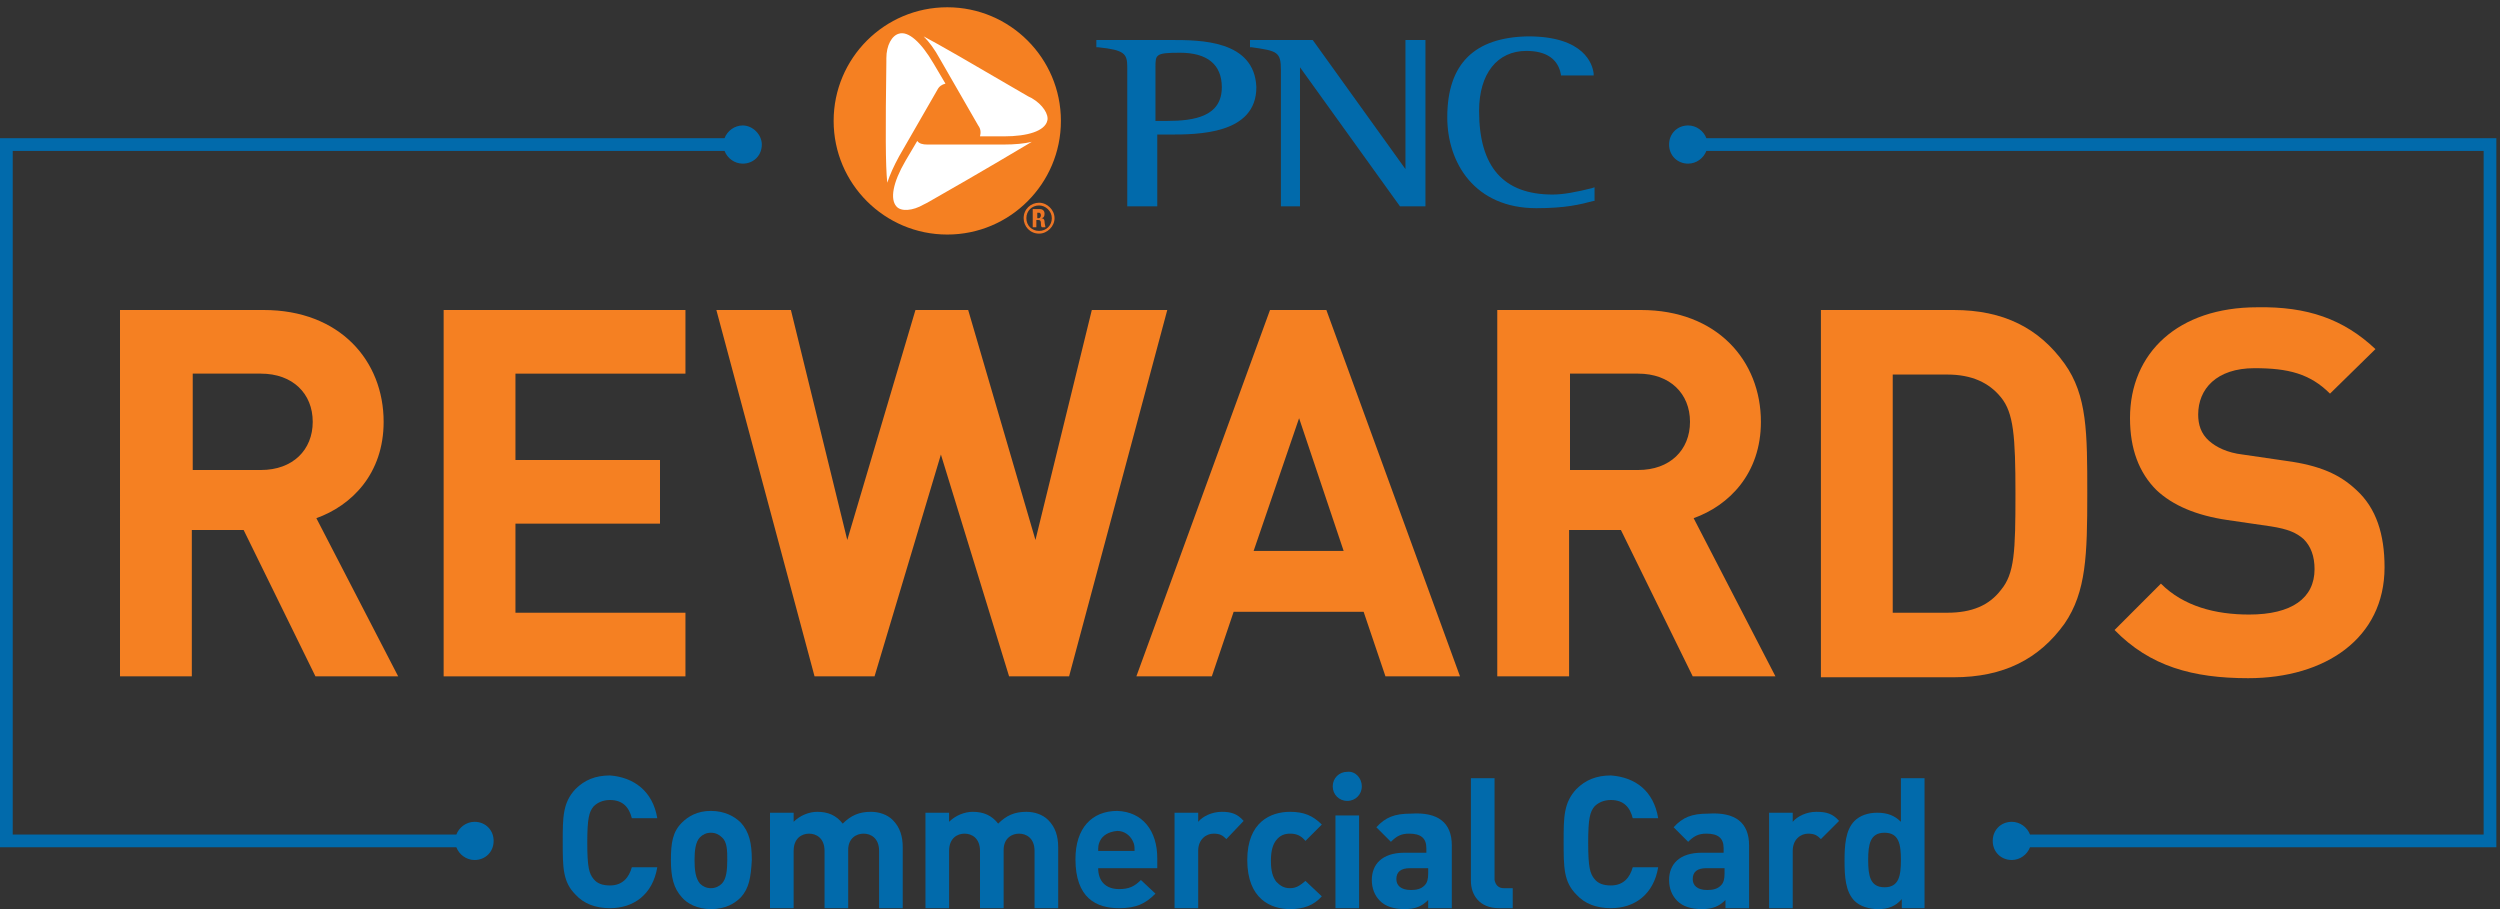 <?xml version="1.0" encoding="utf-8"?>
<!-- Generator: Adobe Illustrator 24.2.0, SVG Export Plug-In . SVG Version: 6.00 Build 0)  -->
<svg version="1.1" id="Layer_1" xmlns="http://www.w3.org/2000/svg" xmlns:xlink="http://www.w3.org/1999/xlink" x="0px" y="0px"
	 viewBox="0 0 275 100" style="enable-background:new 0 0 275 100;" xml:space="preserve">
<rect x="0" y="0" width="275" height="100" fill="#333333" stroke="none"/>
<style type="text/css">
	.st0{fill:#F58022;}
	.st1{fill:#016AAB;}
	.st2{clip-path:url(#SVGID_2_);fill:#016AAB;}
	.st3{fill:#FFFFFF;}
	.st4{fill:#ED7625;}
	.st5{clip-path:url(#SVGID_4_);fill:#016AAB;}
	.st6{clip-path:url(#SVGID_4_);fill:#F58022;}
</style>
<path class="st0" d="M42.2,46.4c0,5.7-3.5,9.2-7.4,10.6l9,17.4h-9.1l-7.9-16.1h-5.7v16.1h-7.9V34.1h15.8
	C37.4,34.1,42.2,39.7,42.2,46.4 M21.2,51.7h7.5c3.5,0,5.7-2.2,5.7-5.3c0-3.1-2.2-5.3-5.7-5.3h-7.5V51.7z"/>
<polyline class="st0" points="56.7,41.1 56.7,50.6 72.6,50.6 72.6,57.6 56.7,57.6 56.7,67.4 75.4,67.4 75.4,74.4 48.8,74.4 
	48.8,34.1 75.4,34.1 75.4,41.1 56.7,41.1 "/>
<polyline class="st0" points="111,74.4 103.5,50 96.2,74.4 89.6,74.4 78.8,34.1 87,34.1 93.2,59.4 100.7,34.1 106.5,34.1 
	113.9,59.4 120.1,34.1 128.4,34.1 117.6,74.4 111,74.4 "/>
<path class="st0" d="M152.4,74.4l-2.4-7.1h-14.3l-2.4,7.1h-8.3l14.7-40.3h6.2l14.7,40.3H152.4 M147.8,60.6L142.9,46l-5,14.6H147.8z"
	/>
<path class="st0" d="M193.7,46.4c0,5.7-3.5,9.2-7.4,10.6l9,17.4h-9.1l-7.9-16.1h-5.7v16.1h-7.9V34.1h15.8
	C188.9,34.1,193.7,39.7,193.7,46.4 M172.7,51.7h7.5c3.5,0,5.7-2.2,5.7-5.3c0-3.1-2.2-5.3-5.7-5.3h-7.5V51.7z"/>
<path class="st0" d="M227.1,40c2.5,3.5,2.5,7.6,2.5,14.3c0,6.7-0.1,10.8-2.5,14.3c-2.8,3.9-6.7,5.9-12.2,5.9h-14.6V34.1h14.6
	C220.4,34.1,224.3,36.1,227.1,40 M208.2,67.4h6c2.7,0,4.6-0.8,5.9-2.5c1.5-1.8,1.6-4.2,1.6-10.6c0-6.3-0.2-8.9-1.6-10.6
	c-1.3-1.6-3.2-2.5-5.9-2.5h-6V67.4z"/>
<path class="st0" d="M261.3,38.4l-5,4.9c-2.2-2.2-4.6-2.8-8.3-2.8c-4.2,0-6.2,2.3-6.2,5.1c0,1.1,0.3,2.1,1.2,2.9
	c0.8,0.7,2,1.3,3.7,1.5l4.8,0.7c3.7,0.5,5.9,1.5,7.7,3.2c2.2,2,3.1,4.9,3.1,8.5c0,7.8-6.5,12.2-15,12.2c-6.1,0-10.8-1.3-14.7-5.3
	l5.1-5.1c2.5,2.5,6,3.4,9.7,3.4c4.7,0,7.2-1.8,7.2-5c0-1.4-0.4-2.5-1.2-3.3c-0.8-0.7-1.7-1.1-3.6-1.4l-4.8-0.7
	c-3.4-0.5-6-1.6-7.8-3.3c-1.9-1.9-2.9-4.5-2.9-7.9c0-7.2,5.3-12.2,14-12.2C253.8,33.7,257.8,35.1,261.3,38.4"/>
<path class="st1" d="M72.3,90h-2.8c-0.3-1.2-1-2-2.4-2c-0.8,0-1.4,0.3-1.8,0.7c-0.5,0.6-0.7,1.3-0.7,4c0,2.7,0.2,3.4,0.7,4
	c0.4,0.5,1,0.7,1.8,0.7c1.4,0,2.1-0.9,2.4-2h2.8c-0.5,3-2.6,4.5-5.2,4.5c-1.6,0-2.9-0.5-3.8-1.5c-1.4-1.4-1.4-3-1.4-5.8
	c0-2.7,0-4.3,1.4-5.8c1-1,2.2-1.5,3.8-1.5C69.7,85.5,71.8,87,72.3,90"/>
<path class="st1" d="M81.5,98.7c-0.7,0.7-1.7,1.3-3.3,1.3c-1.5,0-2.6-0.6-3.2-1.3c-0.9-1-1.2-2.2-1.2-4.1c0-1.9,0.2-3.1,1.2-4.1
	c0.7-0.7,1.7-1.3,3.2-1.3c1.5,0,2.6,0.6,3.3,1.3c0.9,1,1.2,2.2,1.2,4.1C82.6,96.5,82.4,97.7,81.5,98.7 M79.4,92.1
	c-0.3-0.3-0.7-0.5-1.2-0.5c-0.5,0-0.9,0.2-1.2,0.5c-0.5,0.5-0.6,1.5-0.6,2.5c0,1.1,0.1,2,0.6,2.6c0.3,0.3,0.7,0.5,1.2,0.5
	c0.5,0,0.9-0.2,1.2-0.5c0.5-0.5,0.6-1.5,0.6-2.6C80,93.6,80,92.6,79.4,92.1z"/>
<path class="st1" d="M98.2,90.2c0.8,0.8,1.1,1.8,1.1,3v6.7h-2.6v-6.3c0-1.4-0.9-1.9-1.7-1.9c-0.8,0-1.7,0.5-1.7,1.8v6.4h-2.6v-6.3
	c0-1.4-0.9-1.9-1.7-1.9c-0.8,0-1.7,0.5-1.7,1.9v6.3h-2.6V89.4h2.6v1c0.7-0.7,1.7-1.1,2.6-1.1c1.2,0,2.1,0.4,2.8,1.3
	c0.9-0.9,1.8-1.3,3.1-1.3C96.7,89.3,97.6,89.6,98.2,90.2"/>
<path class="st1" d="M115.3,90.2c0.8,0.8,1.1,1.8,1.1,3v6.7h-2.6v-6.3c0-1.4-0.9-1.9-1.7-1.9c-0.8,0-1.7,0.5-1.7,1.8v6.4h-2.6v-6.3
	c0-1.4-0.9-1.9-1.7-1.9c-0.8,0-1.7,0.5-1.7,1.9v6.3h-2.6V89.4h2.6v1c0.7-0.7,1.7-1.1,2.6-1.1c1.2,0,2.1,0.4,2.8,1.3
	c0.9-0.9,1.8-1.3,3.1-1.3C113.8,89.3,114.7,89.6,115.3,90.2"/>
<path class="st1" d="M127.3,94.4v1.1h-6.5c0,1.4,0.8,2.3,2.3,2.3c1.1,0,1.7-0.3,2.4-1l1.6,1.5c-1.1,1.1-2.1,1.6-4,1.6
	c-2.5,0-4.8-1.1-4.8-5.4c0-3.4,1.8-5.3,4.6-5.3C125.7,89.3,127.3,91.4,127.3,94.4 M121,92.5c-0.2,0.4-0.2,0.7-0.2,1.1h4
	c0-0.5,0-0.7-0.2-1.1c-0.3-0.6-0.9-1.1-1.7-1.1C121.9,91.5,121.3,91.9,121,92.5z"/>
<path class="st1" d="M136.8,90.3l-1.9,2c-0.4-0.4-0.7-0.6-1.4-0.6c-0.8,0-1.7,0.6-1.7,1.9v6.3h-2.6V89.4h2.6v1
	c0.5-0.6,1.5-1.1,2.6-1.1C135.4,89.3,136.1,89.5,136.8,90.3"/>
<path class="st1" d="M145.4,90.7l-1.8,1.8c-0.5-0.6-1-0.8-1.7-0.8c-0.6,0-1.1,0.2-1.5,0.7c-0.4,0.5-0.6,1.2-0.6,2.3
	c0,1.1,0.2,1.8,0.6,2.3c0.4,0.4,0.8,0.7,1.5,0.7c0.7,0,1.1-0.3,1.7-0.8l1.8,1.7c-0.9,1-2,1.4-3.5,1.4c-2.1,0-4.7-1.1-4.7-5.4
	c0-4.2,2.6-5.3,4.7-5.3C143.4,89.3,144.4,89.7,145.4,90.7"/>
<path class="st1" d="M149.8,86.5c0,0.9-0.7,1.6-1.6,1.6c-0.9,0-1.6-0.7-1.6-1.6c0-0.9,0.7-1.6,1.6-1.6
	C149.1,84.8,149.8,85.6,149.8,86.5 M146.9,89.7h2.6v10.2h-2.6V89.7z"/>
<path class="st1" d="M159.7,93v6.9h-2.6V99c-0.7,0.7-1.4,1-2.6,1c-1.2,0-2.1-0.3-2.7-0.9c-0.6-0.6-0.9-1.4-0.9-2.3
	c0-1.7,1.1-3,3.6-3h2.4v-0.5c0-1.1-0.6-1.6-1.9-1.6c-0.9,0-1.4,0.3-2,0.9l-1.6-1.6c1-1.1,2-1.5,3.8-1.5
	C158.2,89.3,159.7,90.5,159.7,93 M153.6,96.7c0,0.7,0.5,1.2,1.6,1.2c0.6,0,1.1-0.1,1.5-0.5c0.3-0.3,0.4-0.7,0.4-1.3v-0.6h-2
	C154.1,95.5,153.6,95.9,153.6,96.7z"/>
<path class="st1" d="M165.4,97.7h1v2.2h-1.5c-2.2,0-3.1-1.5-3.1-3V85.6h2.6v11.2C164.5,97.3,164.8,97.7,165.4,97.7"/>
<path class="st1" d="M182.4,90h-2.8c-0.3-1.2-1-2-2.4-2c-0.8,0-1.4,0.3-1.8,0.7c-0.5,0.6-0.7,1.3-0.7,4c0,2.7,0.2,3.4,0.7,4
	c0.4,0.5,1,0.7,1.8,0.7c1.4,0,2.1-0.9,2.4-2h2.8c-0.5,3-2.6,4.5-5.2,4.5c-1.6,0-2.9-0.5-3.8-1.5c-1.4-1.4-1.4-3-1.4-5.8
	c0-2.7,0-4.3,1.4-5.8c1-1,2.2-1.5,3.8-1.5C179.9,85.5,181.9,87,182.4,90"/>
<path class="st1" d="M192.4,93v6.9h-2.6V99c-0.7,0.7-1.4,1-2.6,1c-1.2,0-2.1-0.3-2.7-0.9c-0.6-0.6-0.9-1.4-0.9-2.3
	c0-1.7,1.1-3,3.6-3h2.4v-0.5c0-1.1-0.6-1.6-1.9-1.6c-0.9,0-1.4,0.3-2,0.9l-1.6-1.6c1-1.1,2-1.5,3.8-1.5
	C190.9,89.3,192.4,90.5,192.4,93 M186.2,96.7c0,0.7,0.5,1.2,1.6,1.2c0.6,0,1.1-0.1,1.5-0.5c0.3-0.3,0.4-0.7,0.4-1.3v-0.6h-2
	C186.7,95.5,186.2,95.9,186.2,96.7z"/>
<path class="st1" d="M202.3,90.3l-2,2c-0.4-0.4-0.7-0.6-1.4-0.6c-0.8,0-1.7,0.6-1.7,1.9v6.3h-2.6V89.4h2.6v1
	c0.5-0.6,1.5-1.1,2.6-1.1C200.9,89.3,201.6,89.5,202.3,90.3"/>
<g>
	<defs>
		<rect id="SVGID_1_" y="0.8" width="274.6" height="99.2"/>
	</defs>
	<clipPath id="SVGID_2_">
		<use xlink:href="#SVGID_1_"  style="overflow:visible;"/>
	</clipPath>
	<path class="st2" d="M209.2,99.9v-1c-0.7,0.8-1.5,1.1-2.6,1.1c-1,0-2-0.3-2.6-0.9c-1-1-1.1-2.7-1.1-4.4c0-1.7,0.1-3.4,1.1-4.4
		c0.6-0.6,1.5-0.9,2.5-0.9c1.1,0,1.9,0.3,2.6,1v-4.8h2.6v14.3H209.2 M205.5,94.6c0,1.7,0.2,3,1.8,3c1.6,0,1.8-1.3,1.8-3
		c0-1.7-0.2-3-1.8-3C205.7,91.6,205.5,92.9,205.5,94.6z"/>
	<path class="st2" d="M81.7,13.8c-0.9,0-1.7,0.6-2,1.4H0v78h50.2c0.3,0.8,1.1,1.4,2,1.4c1.2,0,2.1-0.9,2.1-2.1
		c0-1.2-0.9-2.1-2.1-2.1c-0.9,0-1.7,0.6-2,1.4H1.4V16.6h78.3c0.3,0.8,1.1,1.4,2,1.4c1.2,0,2.1-0.9,2.1-2.1
		C83.8,14.8,82.8,13.8,81.7,13.8"/>
</g>
<path class="st1" d="M274.6,15.2h-86.9c-0.3-0.8-1.1-1.4-2-1.4c-1.2,0-2.1,0.9-2.1,2.1c0,1.2,0.9,2.1,2.1,2.1c0.9,0,1.7-0.6,2-1.4
	h85.5v75.2h-49.9c-0.3-0.8-1.1-1.4-2-1.4c-1.2,0-2.1,0.9-2.1,2.1c0,1.2,0.9,2.1,2.1,2.1c0.9,0,1.7-0.6,2-1.4h51.3V15.2"/>
<polyline class="st3" points="104.5,2.6 99.8,2.6 96.5,4.9 95.6,16.3 96.5,21.1 98.2,23.5 100.4,24 106.4,22.4 114.9,15.2 
	115.5,12.1 114.2,9.6 104.5,2.6 "/>
<path class="st4" d="M114.3,25.4c-0.8,0-1.4-0.6-1.4-1.4c0-0.8,0.6-1.4,1.4-1.4c0.7,0,1.4,0.6,1.4,1.4
	C115.7,24.8,115.1,25.4,114.3,25.4 M114.3,22.3c-0.9,0-1.7,0.7-1.7,1.7c0,0.9,0.7,1.7,1.7,1.7c0.9,0,1.7-0.8,1.7-1.7
	C116,23.1,115.2,22.3,114.3,22.3z M114.1,24.2h0.1c0.3,0,0.3,0.2,0.3,0.4c0,0.1,0,0.3,0.1,0.4h0.4c0-0.1-0.1-0.4-0.1-0.6
	c0-0.4-0.3-0.4-0.4-0.4v0c0.3,0,0.4-0.2,0.4-0.5c0-0.3-0.2-0.5-0.5-0.5h-0.8v2h0.4V24.2z M114.1,23.4h0.2c0.1,0,0.2,0.1,0.2,0.3
	c0,0.1-0.1,0.3-0.2,0.3h-0.2V23.4z"/>
<path class="st1" d="M128.8,4.4h-8.2v0.8l0.2,0c2.9,0.3,3.2,0.7,3.2,2.2v15.3h3.3c0,0,0-7.6,0-7.9c0.3,0,1.3,0,1.3,0
	c3.1,0,9.6,0,9.6-5.2C138,4.4,132,4.4,128.8,4.4 M128.4,13.3c0,0-1,0-1.3,0c0-0.3,0-5.9,0-5.9c0-1.4,0-1.6,2.7-1.6
	c3,0,4.6,1.3,4.6,3.8C134.4,12.8,131.4,13.3,128.4,13.3z"/>
<path class="st1" d="M156.5,4.4h-1.9c0,0,0,13.4,0,14.2c-0.5-0.7-10.2-14.2-10.2-14.2h-6.9v0.8l0.2,0c2.8,0.4,3.2,0.5,3.2,2.5v15
	h2.1c0,0,0-14.4,0-15.3c0.5,0.7,11,15.3,11,15.3h2.8V4.4H156.5"/>
<g>
	<defs>
		<rect id="SVGID_3_" y="0.8" width="274.6" height="99.2"/>
	</defs>
	<clipPath id="SVGID_4_">
		<use xlink:href="#SVGID_3_"  style="overflow:visible;"/>
	</clipPath>
	<path class="st5" d="M159.2,12.9c0,5,3,10,9.8,10c3.2,0,4.8-0.4,6.3-0.8l0.1,0v-1.5l-0.3,0.1c-1.6,0.4-3.1,0.7-4.3,0.7
		c-5.4,0-8.1-3-8.1-9.2c0-4.1,2-6.6,5.2-6.6c2.2,0,3.5,0.9,3.8,2.6l0,0.1h3.6l0-0.2c-0.1-1-1-4.1-7.2-4.1
		C162.2,4.1,159.2,7,159.2,12.9"/>
	<path class="st6" d="M110.4,15h-2.6c0.1-0.4,0.1-0.8-0.2-1.2l-4.2-7.3c-0.6-1.1-1.2-1.9-1.8-2.5c0,0,0,0,0,0
		c1.7,0.9,5,2.8,11.5,6.6l0.4,0.2c1.2,0.7,1.9,1.8,1.7,2.5C114.9,14.4,113.1,15,110.4,15 M102,22.3l-0.4,0.2c-1.2,0.7-2.5,0.8-3,0.2
		c-0.7-0.8-0.4-2.6,1-5l1.3-2.2c0.2,0.3,0.6,0.4,1.1,0.4h8.4c1.2,0,2.3-0.1,3.1-0.3c0,0,0,0,0,0C111.8,16.6,108.5,18.6,102,22.3z
		 M97.5,6.8l0-0.4c0-1.4,0.6-2.5,1.4-2.7c1-0.3,2.4,0.9,3.8,3.3l1.3,2.2c-0.4,0.1-0.7,0.3-0.9,0.7l-4.2,7.3c-0.6,1.1-1,2-1.3,2.9
		c0,0,0,0,0,0C97.4,18.2,97.4,14.3,97.5,6.8z M104.2,0.8c-6.9,0-12.5,5.6-12.5,12.5s5.6,12.5,12.5,12.5c6.9,0,12.5-5.6,12.5-12.5
		S111.1,0.8,104.2,0.8z"/>
</g>
</svg>

